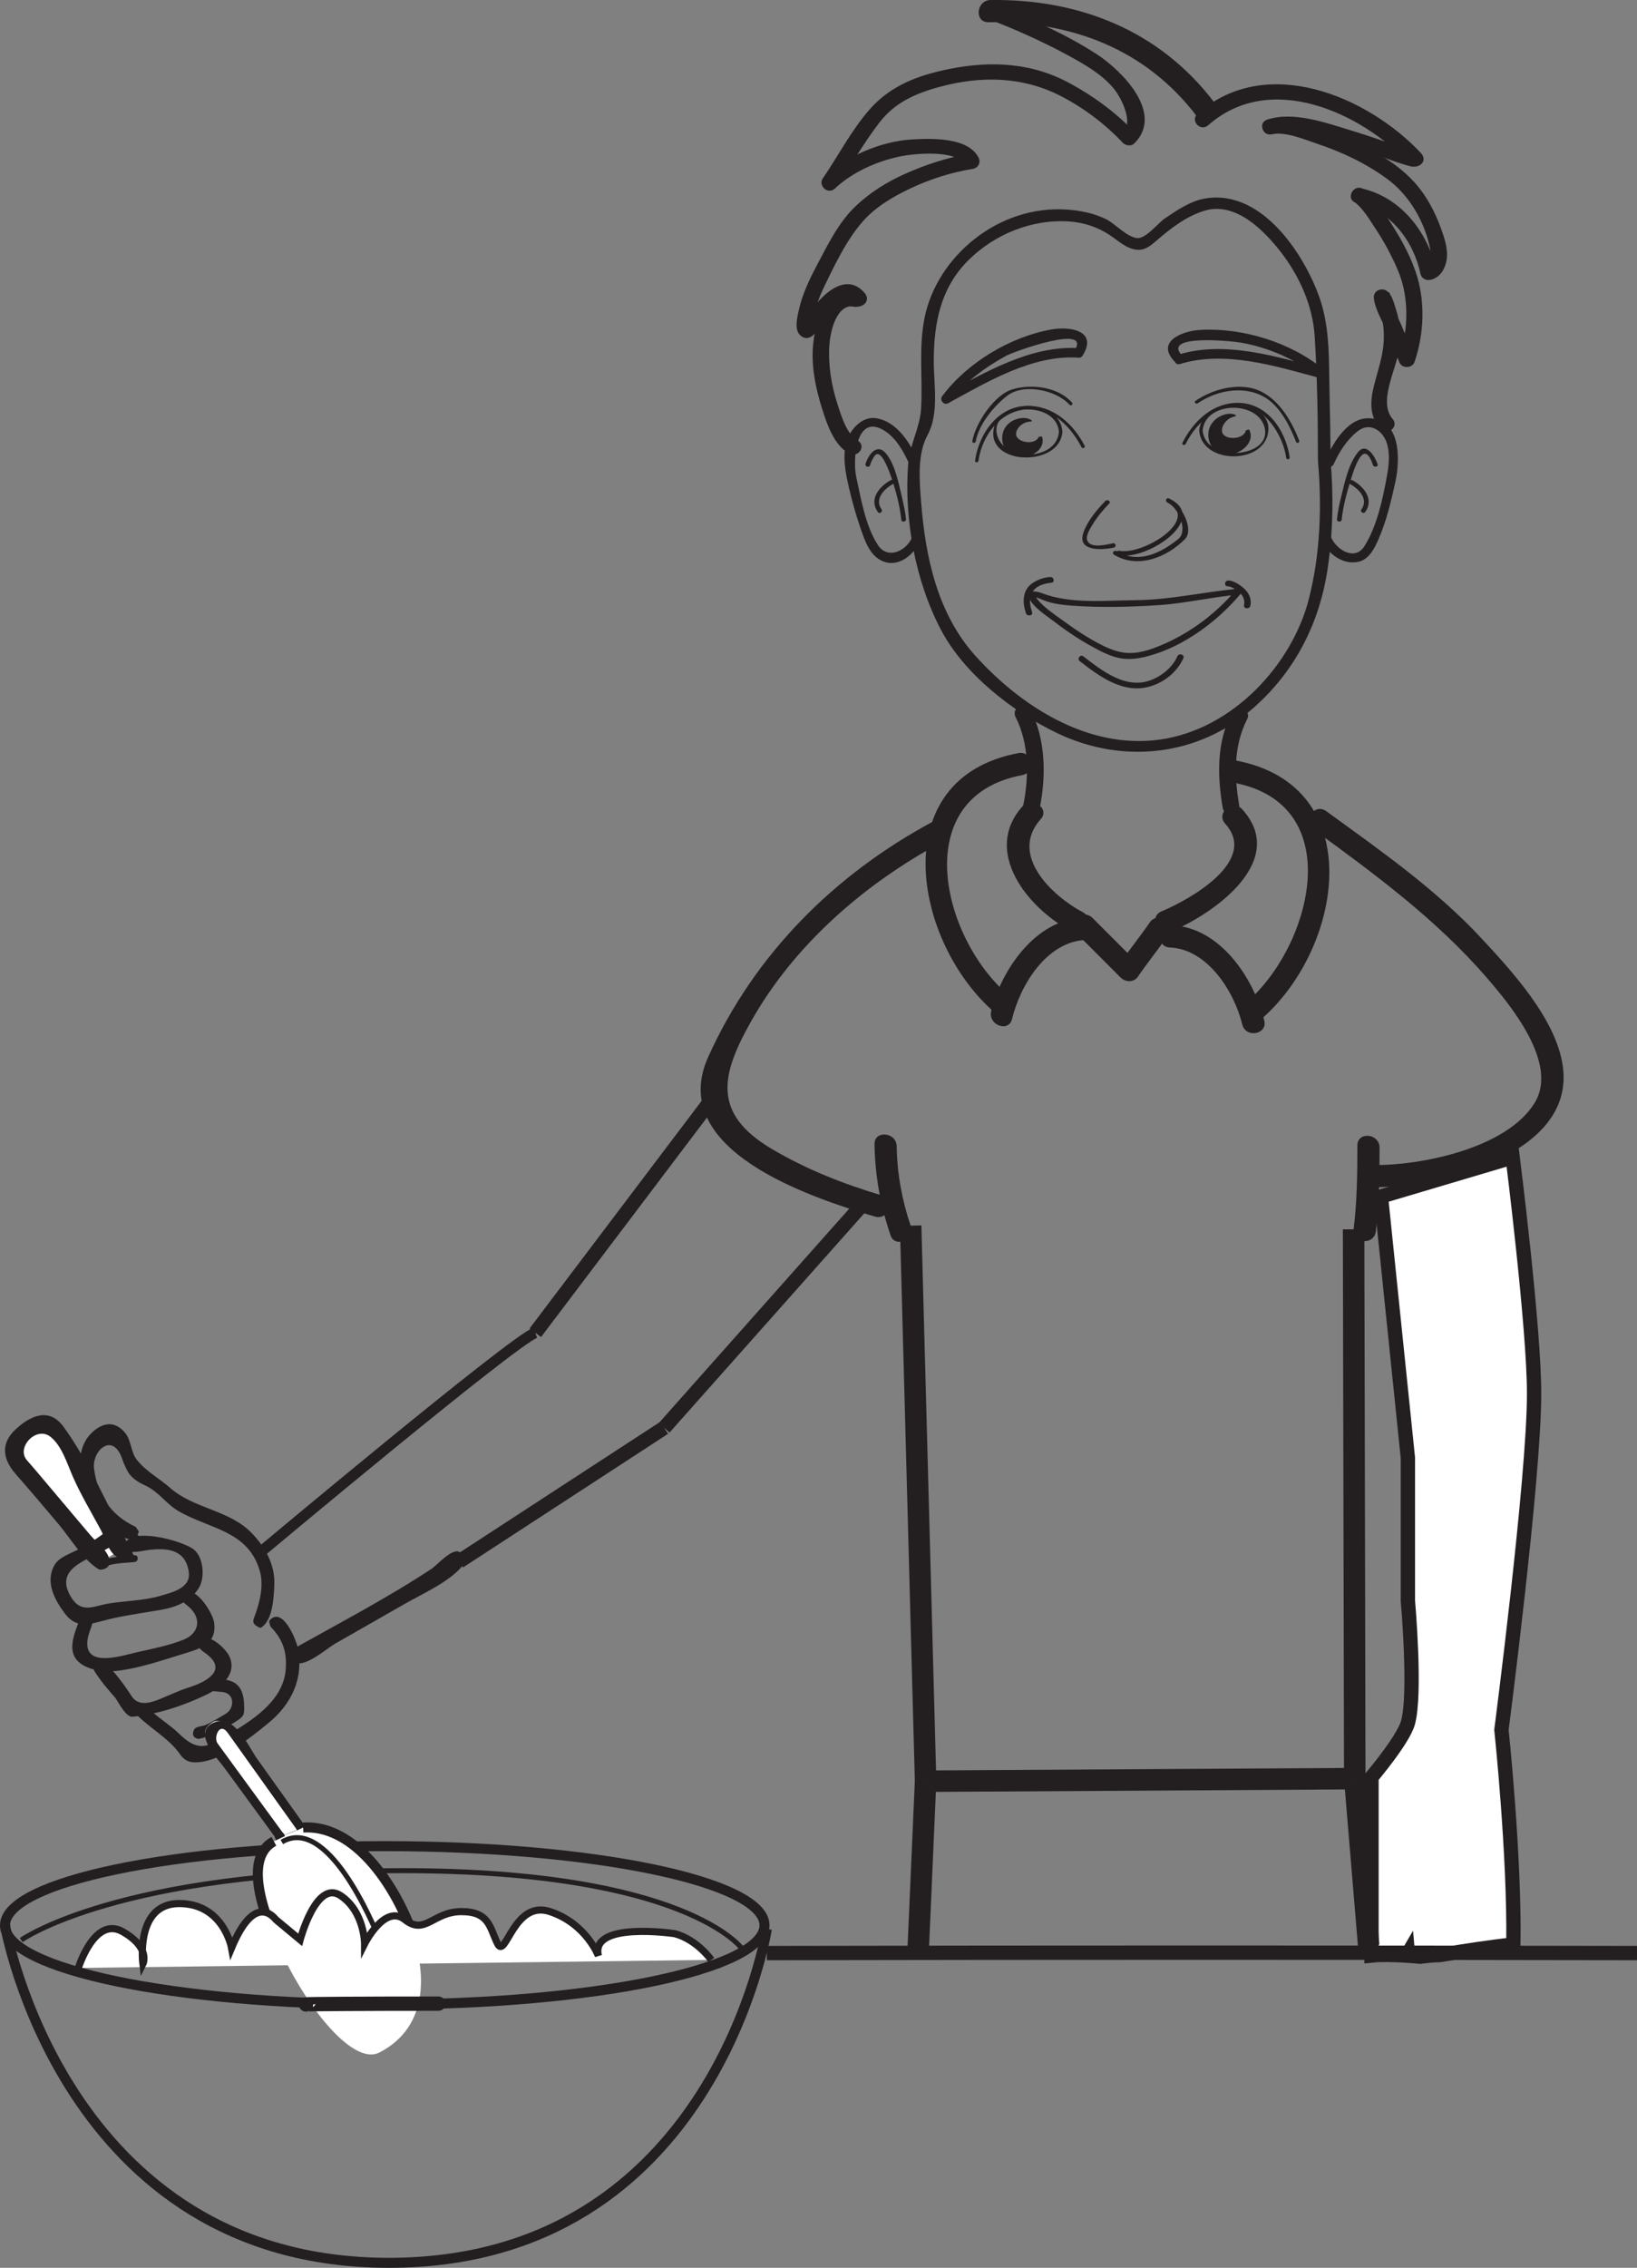 <?xml version="1.0" encoding="UTF-8"?>
<svg xmlns="http://www.w3.org/2000/svg" xmlns:xlink="http://www.w3.org/1999/xlink" width="228.65pt" height="316.519pt" viewBox="0 0 228.65 316.519" version="1.1">
<rect x="0" y="0" width="228.65" height="316.519" fill="#808080" stroke="none"/>
<defs>
<clipPath id="clip1">
  <path d="M 0 260 L 116 260 L 116 316.52 L 0 316.52 Z M 0 260 "/>
</clipPath>
<clipPath id="clip2">
  <path d="M 146 129 L 228.648 129 L 228.648 291 L 146 291 Z M 146 129 "/>
</clipPath>
<clipPath id="clip3">
  <path d="M 86 205 L 228.648 205 L 228.648 292 L 86 292 Z M 86 205 "/>
</clipPath>
<clipPath id="clip4">
  <path d="M 146 205 L 228.648 205 L 228.648 314 L 146 314 Z M 146 205 "/>
</clipPath>
<clipPath id="clip5">
  <path d="M 78 244 L 228.648 244 L 228.648 301 L 78 301 Z M 78 244 "/>
</clipPath>
</defs>
<g id="surface1">
<path style=" stroke:none;fill-rule:nonzero;fill:rgb(100%,100%,100%);fill-opacity:1;" d="M 196.5 272.941 L 196.648 272.688 C 196.648 272.688 196.656 272.781 196.668 272.953 C 197.227 272.988 197.781 273.043 198.34 273.094 C 198.801 273.039 199.246 272.992 199.652 272.949 C 200.152 272.895 200.648 272.875 201.148 272.859 C 204.578 272.297 207.977 271.754 211.383 271.395 C 211.566 258.848 209.715 241.426 209.715 241.426 C 209.715 241.426 214.277 206.352 214.277 194.531 C 214.289 185.336 211.285 161.535 211.285 161.535 L 192.887 167 L 196.648 203.469 L 196.648 223.41 C 196.648 223.41 197.809 236.477 196.648 240.473 C 195.984 242.836 191.566 248.051 191.566 248.051 L 191.566 272.93 C 192.02 272.883 192.477 272.852 192.938 272.848 C 194.129 272.832 195.316 272.871 196.5 272.941 "/>
<path style="fill:none;stroke-width:2;stroke-linecap:butt;stroke-linejoin:miter;stroke:rgb(13.73%,12.16%,12.549%);stroke-opacity:1;stroke-miterlimit:4;" d="M 0.001 -0 L 0.149 0.254 C 0.149 0.254 0.157 0.16 0.169 -0.012 C 0.727 -0.047 1.282 -0.102 1.841 -0.153 C 2.301 -0.098 2.747 -0.051 3.153 -0.008 C 3.653 0.047 4.149 0.066 4.649 0.082 C 8.079 0.644 11.477 1.187 14.884 1.547 C 15.067 14.093 13.216 31.515 13.216 31.515 C 13.216 31.515 17.778 66.59 17.778 78.41 C 17.79 87.605 14.786 111.406 14.786 111.406 L -3.613 105.941 L 0.149 69.472 L 0.149 49.531 C 0.149 49.531 1.309 36.465 0.149 32.468 C -0.515 30.105 -4.933 24.89 -4.933 24.89 L -4.933 0.011 C -4.48 0.058 -4.023 0.09 -3.562 0.093 C -2.37 0.109 -1.183 0.07 0.001 -0 Z M 0.001 -0 " transform="matrix(1,0,0,-1,196.499,272.941)"/>
<path style="fill:none;stroke-width:1.4;stroke-linecap:butt;stroke-linejoin:miter;stroke:rgb(13.73%,12.16%,12.549%);stroke-opacity:1;stroke-miterlimit:4;" d="M 0.001 0.001 C 0.001 -6.101 -23.749 -11.042 -53.042 -11.042 C -82.335 -11.042 -106.081 -6.101 -106.081 0.001 C -106.081 6.102 -82.335 11.051 -53.042 11.051 C -23.749 11.051 0.001 6.102 0.001 0.001 Z M 0.001 0.001 " transform="matrix(1,0,0,-1,106.781,268.716)"/>
<g clip-path="url(#clip1)" clip-rule="nonzero">
<path style="fill:none;stroke-width:1.4;stroke-linecap:butt;stroke-linejoin:miter;stroke:rgb(13.73%,12.16%,12.549%);stroke-opacity:1;stroke-miterlimit:4;" d="M 0.002 -0 C 0.002 -0 -7.319 -46.594 -52.787 -46.594 C -98.248 -46.594 -106.408 0.511 -106.408 0.511 " transform="matrix(1,0,0,-1,107.108,269.226)"/>
</g>
<path style="fill:none;stroke-width:0.7;stroke-linecap:butt;stroke-linejoin:miter;stroke:rgb(13.73%,12.16%,12.549%);stroke-opacity:1;stroke-miterlimit:4;" d="M -0.001 -0.001 C -0.001 -0.001 -7.771 10.854 -47.411 10.854 C -87.048 10.854 -100.646 1.167 -100.646 1.167 " transform="matrix(1,0,0,-1,103.611,271.94)"/>
<path style=" stroke:none;fill-rule:nonzero;fill:rgb(13.73%,12.16%,12.549%);fill-opacity:1;" d="M 18.598 213.574 C 15.855 212.508 14.207 210.449 13.152 207.75 C 12.699 206.594 12.562 205.344 12.488 204.113 C 12.496 203.344 12.668 202.613 13 201.922 C 13.652 200.25 15.086 200.453 17.305 202.531 C 17.863 204.098 18.047 205.094 19.34 206.176 C 19.77 206.531 20.773 206.902 21.281 207.133 C 22.703 207.781 23.047 209.059 24.254 209.836 C 27.285 211.789 30.922 212.234 33.832 214.492 C 37.633 217.441 37.688 221.941 35.992 226.094 C 35.824 226.496 36.426 226.824 36.594 226.418 C 38.379 222.043 38.316 217.797 34.777 214.402 C 33.352 213.035 31.504 212.121 29.695 211.391 C 27.641 210.559 25.598 210.203 23.934 208.582 C 22.332 207.027 18.961 205.316 18.25 203.328 C 17.816 202.105 17.148 199.07 15.184 199.289 C 13.547 199.469 12.738 200.762 12.152 202.199 C 10.312 206.727 14.145 212.57 18.273 214.176 C 18.68 214.336 19.008 213.73 18.598 213.574 "/>
<path style=" stroke:none;fill-rule:nonzero;fill:rgb(13.73%,12.16%,12.549%);fill-opacity:1;" d="M 18.711 213.367 C 16.023 212.324 14.41 210.328 13.375 207.684 C 12.93 206.547 12.797 205.312 12.719 204.102 C 12.73 203.379 12.895 202.688 13.207 202.031 C 13.793 200.48 15.082 200.668 17.078 202.598 C 17.648 204.195 17.855 205.238 19.18 206.348 C 19.688 206.766 20.578 207.066 21.168 207.34 C 22.559 207.973 22.953 209.277 24.145 210.043 C 27.156 211.984 30.781 212.422 33.668 214.66 C 37.379 217.539 37.445 221.914 35.785 225.98 C 35.508 226.66 36.516 227.215 36.797 226.523 C 38.625 222.051 38.559 217.699 34.938 214.23 C 33.5 212.852 31.633 211.922 29.809 211.184 C 27.773 210.359 25.738 210.016 24.094 208.414 C 22.539 206.898 19.164 205.188 18.477 203.258 C 17.996 201.918 17.277 198.82 15.176 199.055 C 13.453 199.246 12.566 200.566 11.945 202.094 C 10.059 206.734 13.906 212.73 18.164 214.383 C 18.844 214.645 19.402 213.637 18.711 213.367 "/>
<path style=" stroke:none;fill-rule:nonzero;fill:rgb(13.73%,12.16%,12.549%);fill-opacity:1;" d="M 18.871 213.062 C 15.5 211.5 13.605 208.637 13.137 205 C 12.809 202.469 15.746 199.805 17.059 203.594 C 17.312 204.32 17.41 204.504 17.738 205.188 C 18.262 206.258 19.309 206.883 20.34 207.355 C 22.129 208.172 23.207 209.891 24.902 210.887 C 29.184 213.395 34.566 213.57 36.254 219.141 C 36.93 221.363 36.234 223.82 35.449 225.902 C 35.184 226.617 35.723 226.891 36.188 227.145 C 36.289 227.199 36.434 227.203 36.527 227.133 C 38.109 226.023 38.23 223.031 38.316 221.254 C 38.457 218.43 37.062 215.949 35.172 213.98 C 32.051 210.73 27.07 210.586 23.75 207.652 C 22.199 206.285 20.395 205.379 19.09 203.715 C 18.254 202.648 18.348 201.008 17.445 199.941 C 15.918 198.145 14.121 198.586 12.605 200.184 C 10.984 201.895 10.953 204.676 11.375 206.812 C 11.738 208.605 17.402 217.52 19.328 213.973 C 19.383 213.871 19.387 213.727 19.316 213.629 C 19.215 213.48 19.109 213.336 19 213.188 C 18.746 212.832 18.16 213.188 18.418 213.543 C 18.949 214.285 15.328 212.188 15.816 212.566 C 14.766 211.75 13.961 210.645 13.25 209.539 C 12.395 208.211 11.977 206.691 11.812 205.141 C 11.758 204.379 11.832 203.637 12.027 202.91 C 12.531 200.277 14.402 199.934 17.652 201.895 C 18.996 205.164 21.711 207.582 24.785 209.418 C 26.996 210.742 29.512 211.355 31.828 212.48 C 35.375 214.207 37.516 217.379 37.633 221.273 C 37.668 222.43 37.379 223.562 37.09 224.668 C 36.344 225.465 36.219 225.344 36.723 224.301 C 36.879 223.723 36.996 223.133 37.074 222.539 C 37.371 220.75 37.035 219 36.332 217.355 C 34.637 213.406 29.715 212.281 26.176 210.75 C 23.949 209.785 22.848 207.684 20.664 206.754 C 18.004 205.617 18.461 202.996 16.43 201.574 C 13.891 199.801 12.73 201.211 12.387 204.027 C 11.891 208.113 15.102 212.07 18.547 213.668 C 18.945 213.852 19.273 213.25 18.871 213.062 "/>
<path style=" stroke:none;fill-rule:nonzero;fill:rgb(13.73%,12.16%,12.549%);fill-opacity:1;" d="M 11.805 225.809 C 11.438 227.016 9.875 230.41 11.266 231.348 C 14.484 233.512 15.805 232.715 19.387 231.82 C 21.375 231.328 23.371 230.902 25.328 230.301 C 26.133 230.059 28.691 229.332 29.113 228.543 C 30.289 226.359 27.953 223.914 26.508 222.711 C 26.168 222.43 25.695 222.926 26.035 223.211 C 26.82 223.863 27.465 224.457 28.066 225.309 C 29.859 227.879 27.016 228.988 25.133 229.645 C 22.879 230.434 20.48 230.844 18.168 231.422 C 17.281 231.641 15.793 232.398 14.898 232.309 C 13.957 232.211 12.848 231.453 12.031 231.004 C 10.82 230.34 12.125 227.098 12.473 225.961 C 12.602 225.539 11.934 225.391 11.805 225.809 "/>
<path style=" stroke:none;fill-rule:nonzero;fill:rgb(13.73%,12.16%,12.549%);fill-opacity:1;" d="M 11.578 225.758 C 11.156 227.125 9.59 230.5 11.16 231.555 C 14.414 233.738 15.832 232.949 19.453 232.043 C 21.441 231.551 23.434 231.129 25.398 230.527 C 26.297 230.25 28.844 229.539 29.32 228.656 C 30.551 226.367 28.203 223.816 26.668 222.543 C 26.098 222.07 25.301 222.902 25.871 223.379 C 26.641 224.016 27.281 224.598 27.867 225.43 C 29.559 227.855 26.816 228.809 25.066 229.422 C 22.812 230.211 20.414 230.621 18.102 231.195 C 17.266 231.406 15.793 232.164 14.949 232.078 C 14.027 231.984 12.945 231.238 12.141 230.797 C 11.129 230.242 12.395 227.012 12.703 226.016 C 12.918 225.305 11.793 225.051 11.578 225.758 "/>
<path style=" stroke:none;fill-rule:nonzero;fill:rgb(13.73%,12.16%,12.549%);fill-opacity:1;" d="M 11.242 225.684 C 10.703 227.297 9.469 229.684 10.484 231.352 C 11.445 232.926 14.125 233.387 15.793 233.25 C 19.168 232.98 22.848 231.656 26.066 230.684 C 28.344 229.992 30.246 229.23 29.922 226.555 C 29.766 225.258 28.059 222.605 26.742 222.207 C 26.215 222.047 24.957 222.297 25.383 223.16 C 25.711 223.828 25.605 223.602 26.363 224.258 C 28.211 225.855 27.844 227.984 25.582 228.875 C 23.52 229.688 21.316 230.105 19.164 230.594 C 17.129 231.051 11.469 232.988 12.262 228.648 C 12.473 227.488 13.195 226.539 12.883 225.375 C 12.852 225.262 12.746 225.168 12.629 225.141 C 11.836 224.961 11.93 224.961 11.328 225.523 C 11.004 225.824 11.504 226.297 11.824 225.996 C 12.23 225.617 11.617 228.387 11.594 228.496 C 11.406 229.207 11.391 229.855 11.535 230.57 C 11.707 231.438 14.148 232.504 14.965 232.422 C 17.562 232.168 20.316 231.055 22.871 230.434 C 24.297 230.086 27.352 229.496 28.273 228.055 C 29.145 226.691 28.5 225.684 27.555 224.492 C 26.07 222.629 27.418 223.617 28.328 224.766 C 30.824 227.926 27.574 229.508 25.297 230.199 C 22.109 231.164 18.496 232.348 15.156 232.613 C 12.934 232.793 10.559 231.215 10.957 228.852 C 11.129 227.82 11.578 226.824 11.91 225.836 C 12.051 225.418 11.383 225.266 11.242 225.684 "/>
<path style=" stroke:none;fill-rule:nonzero;fill:rgb(13.73%,12.16%,12.549%);fill-opacity:1;" d="M 13.668 232.91 C 14.891 235.121 16.957 236.652 18.18 238.863 C 18.238 238.969 18.367 239.035 18.484 239.027 C 22.531 238.766 27.41 237.035 30.73 234.77 C 31.605 234.168 31.68 232.906 31.566 231.945 C 31.316 229.832 30.094 230.305 28.699 229.227 C 28.355 228.957 27.875 229.453 28.227 229.723 C 29.398 230.629 30.73 230.711 30.938 232.449 C 31.211 234.828 27.781 235.512 26.215 236.125 C 23.938 237.016 21.793 237.953 19.34 238.281 C 18.02 238.465 14.703 233.371 14.254 232.555 C 14.039 232.164 13.453 232.527 13.668 232.91 "/>
<path style=" stroke:none;fill-rule:nonzero;fill:rgb(13.73%,12.16%,12.549%);fill-opacity:1;" d="M 13.469 233.031 C 14.688 235.242 16.758 236.777 17.977 238.984 C 18.074 239.16 18.293 239.27 18.492 239.262 C 20.801 239.109 22.895 238.457 25.035 237.598 C 26.852 236.863 28.742 236.406 30.34 235.316 C 31.535 234.5 31.848 233.648 31.836 232.176 C 31.82 229.871 30.23 230.113 28.859 229.059 C 28.277 228.609 27.473 229.441 28.062 229.891 C 29.426 230.945 31 231.02 30.586 233.281 C 30.266 235.031 26.699 235.676 25.43 236.191 C 24.344 236.637 19.344 239.07 18.574 237.676 C 17.496 235.723 15.543 234.406 14.453 232.43 C 14.094 231.777 13.109 232.383 13.469 233.031 "/>
<path style=" stroke:none;fill-rule:nonzero;fill:rgb(13.73%,12.16%,12.549%);fill-opacity:1;" d="M 13.176 233.211 C 14.023 234.582 15.043 235.746 16.102 236.961 C 16.387 237.293 17.531 239.695 18.504 239.602 C 22.012 239.27 25.672 238.055 28.836 236.52 C 30.715 235.613 33.164 233.758 32.066 231.234 C 31.609 230.18 29.527 228.238 28.309 228.605 C 26.898 229.027 27.754 230.094 28.492 230.594 C 32.332 233.191 28.301 234.918 26.328 235.531 C 25.266 235.859 24.27 236.332 23.242 236.754 C 21.762 237.363 19.527 238.531 18.355 236.695 C 17.477 235.316 15.875 233.09 14.688 232.184 C 13.863 231.551 13.012 231.961 13.125 233.043 C 13.172 233.48 13.855 233.461 13.809 233.02 C 13.789 232.828 15.766 234.742 15.957 234.957 C 16.867 235.988 17.633 237.148 18.543 238.156 C 19.102 238.77 20.457 238.359 21.105 238.211 C 22.641 237.863 24.09 237.133 25.531 236.52 C 26.965 235.91 29.246 235.746 30.297 234.441 C 30.871 233.734 31.379 232.52 30.797 231.625 C 30.406 231.02 30.008 230.707 29.395 230.324 C 28.656 230.113 28.621 229.922 29.293 229.742 C 30.41 230.461 31.258 230.164 31.496 232.188 C 31.926 235.902 24.891 237.387 22.191 238.238 C 20.02 238.922 18.684 239.027 17.168 237.188 C 15.992 235.762 14.734 234.43 13.762 232.855 C 13.527 232.477 12.945 232.836 13.176 233.211 "/>
<path style=" stroke:none;fill-rule:nonzero;fill:rgb(13.73%,12.16%,12.549%);fill-opacity:1;" d="M 27.73 242.219 C 29.832 241.883 31.668 240.422 33.488 239.406 C 33.594 239.344 33.656 239.219 33.652 239.098 C 33.613 237.969 33.711 236.438 32.895 235.531 C 32.223 234.793 30.551 234.961 29.684 234.828 C 29.246 234.762 29.09 235.43 29.527 235.496 C 30.242 235.605 30.957 235.652 31.672 235.746 C 32.625 235.875 32.766 236.602 32.867 237.457 C 32.918 237.844 33.152 238.809 32.711 239.055 C 32.078 239.41 31.453 239.789 30.824 240.16 C 29.852 240.73 28.836 241.352 27.707 241.535 C 27.273 241.602 27.293 242.289 27.73 242.219 "/>
<path style=" stroke:none;fill-rule:nonzero;fill:rgb(13.73%,12.16%,12.549%);fill-opacity:1;" d="M 27.734 242.348 C 29.863 242.008 31.715 240.547 33.555 239.516 C 33.703 239.434 33.785 239.258 33.781 239.094 C 33.742 237.918 33.828 236.375 32.984 235.438 C 32.285 234.668 30.625 234.844 29.711 234.703 C 29.113 234.609 28.895 235.531 29.5 235.625 C 30.211 235.73 30.93 235.781 31.645 235.875 C 32.535 235.996 32.641 236.664 32.742 237.461 C 32.781 237.789 33.012 238.734 32.645 238.941 C 32.008 239.297 31.387 239.676 30.758 240.047 C 29.805 240.609 28.809 241.227 27.699 241.406 C 27.109 241.5 27.129 242.445 27.734 242.348 "/>
<path style=" stroke:none;fill-rule:nonzero;fill:rgb(13.73%,12.16%,12.549%);fill-opacity:1;" d="M 27.832 242.68 C 29.68 242.301 31.223 241.328 32.812 240.352 C 34.199 239.496 34.16 239.312 34.078 237.656 C 34.016 236.434 33.629 235.25 32.469 234.715 C 31.789 234.402 29.879 234.059 29.219 234.461 C 28.84 234.695 28.559 235.516 29.07 235.785 C 29.668 236.098 30.371 236.074 31.031 236.145 C 32.871 236.34 32.754 238.473 31.52 239.199 C 30.582 239.746 29.672 240.328 28.676 240.77 C 28.293 240.938 27.352 240.941 27.117 241.387 C 26.797 241.996 26.945 242.555 27.656 242.684 C 28.09 242.762 28.246 242.094 27.809 242.012 C 27.836 242.02 29.23 241.266 29.387 241.199 C 29.754 241.035 30.105 240.824 30.457 240.625 C 31.25 240.172 32.488 239.703 33.047 238.977 C 33.629 238.223 32.973 236.301 32.328 235.762 C 31.816 235.336 30.73 235.43 30.113 235.359 C 29.195 235.262 30.992 235.137 30.52 235.109 C 31.805 235.188 32.855 235.414 33.27 236.797 C 33.824 238.645 32.984 239.438 31.52 240.34 C 30.297 241.094 29.051 241.73 27.633 242.02 C 27.203 242.109 27.402 242.766 27.832 242.68 "/>
<path style=" stroke:none;fill-rule:nonzero;fill:rgb(13.73%,12.16%,12.549%);fill-opacity:1;" d="M 19.469 238.879 C 21.039 240.613 22.801 241.789 24.605 243.234 C 25.266 243.762 25.715 245.16 26.676 245.379 C 28.598 245.82 31.914 243.527 33.434 242.645 C 36.531 240.84 39.621 238.32 40.93 234.883 C 42 232.078 40.934 228.152 38.746 226.215 C 38.418 225.926 37.941 226.418 38.273 226.711 C 41.402 229.48 41.066 234.32 38.707 237.414 C 36.949 239.719 34.348 241.375 31.844 242.758 C 30.648 243.418 27.676 245.34 26.367 244.305 C 25.66 243.75 25.32 242.867 24.539 242.312 C 22.855 241.113 21.336 239.922 19.941 238.383 C 19.645 238.055 19.176 238.555 19.469 238.879 "/>
<path style=" stroke:none;fill-rule:nonzero;fill:rgb(13.73%,12.16%,12.549%);fill-opacity:1;" d="M 19.305 239.051 C 20.879 240.785 22.641 241.961 24.441 243.402 C 25.168 243.98 25.582 245.371 26.621 245.605 C 28.629 246.066 31.965 243.766 33.555 242.84 C 36.688 241.02 39.809 238.461 41.133 234.996 C 42.242 232.09 41.172 228.051 38.91 226.047 C 38.355 225.555 37.559 226.387 38.113 226.883 C 41.133 229.555 40.828 234.254 38.539 237.254 C 36.789 239.543 34.207 241.188 31.723 242.559 C 30.652 243.152 27.695 245.055 26.527 244.137 C 25.809 243.57 25.449 242.672 24.652 242.105 C 22.988 240.918 21.484 239.738 20.102 238.215 C 19.602 237.66 18.809 238.5 19.305 239.051 "/>
<path style=" stroke:none;fill-rule:nonzero;fill:rgb(13.73%,12.16%,12.549%);fill-opacity:1;" d="M 19.07 239.301 C 20.945 241.23 23.586 242.609 25.121 244.809 C 25.883 245.906 26.715 246.074 27.973 245.926 C 31.234 245.547 35.004 242.508 37.441 240.527 C 40.719 237.867 42.441 234.242 41.617 230.086 C 41.359 228.793 39.488 224.227 37.703 226.102 C 37.617 226.191 37.586 226.32 37.621 226.438 C 37.656 226.555 37.719 226.973 37.875 227.129 C 39.574 228.859 40.125 230.785 39.891 233.172 C 39.496 237.176 35.734 239.766 32.609 241.66 C 31.676 242.227 30.703 242.754 29.734 243.266 C 27.746 244.324 26.324 243.234 24.891 241.859 C 23.758 240.773 22.348 239.922 21.184 238.844 C 20.145 237.879 20.66 238.012 19.645 237.73 C 19.527 237.695 19.398 237.742 19.316 237.828 C 18.754 238.418 18.805 238.344 18.977 239.148 C 19.07 239.582 19.727 239.383 19.633 238.949 C 20.445 239.082 21.098 239.484 21.582 240.148 C 22.18 240.668 22.797 241.168 23.438 241.641 C 24.359 242.352 25.305 243.984 26.367 244.441 C 27.914 245.102 29.418 244.211 30.801 243.477 C 34.984 241.246 40.695 237.844 40.652 232.367 C 40.637 230.59 40.293 228.617 38.988 227.285 C 39.984 227.5 40.539 228.18 40.664 229.32 C 41.297 230.801 41.305 232.457 41.066 234.016 C 40.703 236.434 38.66 238.492 36.949 240.055 C 34.711 242.094 31.449 243.988 28.605 245.059 C 26.332 245.91 21.148 240.453 19.543 238.801 C 19.234 238.484 18.762 238.984 19.07 239.301 "/>
<path style=" stroke:none;fill-rule:nonzero;fill:rgb(100%,100%,100%);fill-opacity:1;" d="M 16.945 216.305 L 7.684 199.133 C 7.684 199.133 5.504 198.328 4.309 199.188 C 2.93 200.176 1.332 202.707 1.504 202.953 L 14.129 217.91 "/>
<path style=" stroke:none;fill-rule:nonzero;fill:rgb(13.73%,12.16%,12.549%);fill-opacity:1;" d="M 17.23 216.117 L 10.863 204.309 C 9.859 202.445 7.691 195.871 4.117 198.902 C 3.539 199.391 0.43 202.203 1.242 203.168 C 2.414 204.555 3.582 205.945 4.758 207.336 C 7.785 210.926 10.812 214.512 13.84 218.102 C 14.125 218.438 14.699 218.055 14.414 217.723 C 12.238 215.141 10.059 212.562 7.879 209.98 C 6.426 208.262 4.977 206.535 3.52 204.812 C 1.832 202.812 1.469 202.934 3.379 200.551 C 7.43 195.484 10.285 204.676 11.547 207.012 C 13.25 210.176 14.957 213.336 16.66 216.496 C 16.871 216.887 17.438 216.5 17.23 216.117 "/>
<path style=" stroke:none;fill-rule:nonzero;fill:rgb(13.73%,12.16%,12.549%);fill-opacity:1;" d="M 17.23 216.117 L 10.863 204.309 C 9.859 202.445 7.691 195.871 4.117 198.902 C 3.539 199.391 0.43 202.203 1.242 203.168 C 2.414 204.555 3.582 205.945 4.758 207.336 C 7.785 210.926 10.812 214.512 13.84 218.102 C 14.125 218.438 14.699 218.055 14.414 217.723 C 12.238 215.141 10.059 212.562 7.879 209.98 C 6.426 208.262 4.977 206.535 3.52 204.812 C 1.832 202.812 1.469 202.934 3.379 200.551 C 7.43 195.484 10.285 204.676 11.547 207.012 C 13.25 210.176 14.957 213.336 16.66 216.496 C 16.871 216.887 17.438 216.5 17.23 216.117 "/>
<path style=" stroke:none;fill-rule:nonzero;fill:rgb(13.73%,12.16%,12.549%);fill-opacity:1;" d="M 17.668 215.828 C 15.379 211.586 13.094 207.348 10.809 203.105 C 9.184 200.09 7.297 195.453 3.129 199.074 C -1.086 202.734 1.59 204.391 4.367 207.68 C 7.379 211.25 10.395 214.82 13.41 218.395 C 14.121 219.238 15.566 218.281 14.848 217.43 C 12.66 214.836 10.469 212.242 8.277 209.645 C 6.887 207.996 5.496 206.348 4.102 204.695 C 2.414 202.699 2.039 203.16 3.582 201.117 C 7.285 196.219 9.656 204.605 11.211 207.484 C 12.883 210.586 14.555 213.688 16.227 216.789 C 16.754 217.773 18.188 216.797 17.668 215.828 "/>
<path style=" stroke:none;fill-rule:nonzero;fill:rgb(13.73%,12.16%,12.549%);fill-opacity:1;" d="M 17.949 215.637 C 15.031 210.219 12.512 204.137 8.887 199.152 C 6.875 196.379 4.262 197.551 2.164 199.512 C 0.027 201.496 0.402 203.68 2.18 205.719 C 4.211 208.035 6.203 210.383 8.191 212.742 C 9.863 214.719 11.539 217.633 13.75 219.004 C 14.109 219.23 15.004 218.906 15.164 218.531 C 15.84 216.922 13.59 215.41 12.672 214.32 C 10.465 211.707 8.262 209.094 6.059 206.488 C 5.297 205.586 4.539 204.68 3.758 203.797 C 2.215 202.055 5.055 198.98 7.035 200.523 C 8.633 201.766 9.391 204.309 10.168 206.082 C 11.289 208.633 12.742 211.043 14.059 213.492 C 14.754 214.777 15.355 217.516 17.137 217.496 C 18.023 217.488 18.113 216.379 18.008 215.801 C 17.93 215.371 17.246 215.418 17.324 215.852 C 16.844 215.715 16.363 215.574 15.887 215.438 L 14.633 213.113 C 14.004 211.949 13.375 210.785 12.75 209.621 C 11.867 207.98 11.031 206.34 10.281 204.633 C 9.441 202.734 8.531 200.43 6.594 199.426 C 5.027 198.613 3.48 200.566 2.781 201.629 C 1.426 203.688 4.223 205.367 5.488 206.867 C 7.145 208.832 8.801 210.793 10.457 212.758 C 11.281 213.727 12.102 214.703 12.922 215.676 C 14.227 217.223 13.137 217.543 12.051 216.254 C 9.078 212.734 6.168 209.148 3.086 205.719 C 1.336 203.77 0.707 202.156 2.676 199.961 C 5.812 196.477 8.289 199.129 9.852 202.027 C 12.367 206.688 14.867 211.355 17.379 216.016 C 17.59 216.406 18.16 216.02 17.949 215.637 "/>
<path style=" stroke:none;fill-rule:nonzero;fill:rgb(13.73%,12.16%,12.549%);fill-opacity:1;" d="M 16.238 213.297 C 14.293 215.152 12.625 216.082 10.195 217.262 C 8.43 218.121 7.277 218.984 7.641 221.039 C 7.934 222.672 9.297 225.062 10.703 225.941 C 12.137 226.832 15.496 224.984 17.023 224.777 C 19.809 224.406 26.641 224.422 27.488 220.719 C 28.867 214.699 22.023 214.809 18.164 215.375 C 17.73 215.441 17.75 216.125 18.188 216.059 C 20.145 215.773 22.039 215.492 24.012 215.832 C 26.371 216.238 27.523 218.938 26.648 220.949 C 26.16 222.078 24.676 222.594 23.621 222.961 C 20.961 223.887 18.035 223.859 15.281 224.363 C 13.492 224.691 11.117 226.305 9.848 223.961 C 9.5 223.316 9.121 222.691 8.777 222.047 C 7.449 219.555 9.191 218.434 11.246 217.551 C 13.555 216.562 14.922 215.492 16.734 213.77 C 17.055 213.465 16.559 212.992 16.238 213.297 "/>
<path style=" stroke:none;fill-rule:nonzero;fill:rgb(13.73%,12.16%,12.549%);fill-opacity:1;" d="M 16.07 213.133 C 14.133 214.973 12.484 215.891 10.078 217.062 C 8.207 217.977 7.031 218.941 7.418 221.109 C 7.719 222.801 9.137 225.238 10.594 226.145 C 12.113 227.09 15.422 225.23 17.027 225.012 C 19.941 224.621 26.836 224.621 27.719 220.77 C 29.133 214.578 22.191 214.551 18.152 215.145 C 17.426 215.25 17.457 216.406 18.191 216.297 C 20.129 216.012 22.008 215.727 23.961 216.059 C 26.145 216.438 27.262 218.949 26.441 220.84 C 25.98 221.91 24.551 222.391 23.559 222.738 C 20.895 223.66 17.969 223.633 15.215 224.137 C 13.516 224.449 11.234 226.027 10.051 223.836 C 9.703 223.191 9.32 222.57 8.977 221.926 C 7.73 219.586 9.387 218.602 11.312 217.777 C 13.656 216.77 15.059 215.684 16.902 213.934 C 17.445 213.418 16.609 212.625 16.07 213.133 "/>
<path style=" stroke:none;fill-rule:nonzero;fill:rgb(13.73%,12.16%,12.549%);fill-opacity:1;" d="M 15.824 212.898 C 14.285 214.289 12.711 215.324 10.887 216.281 C 9.863 216.82 8.215 217.344 7.598 218.453 C 6.289 220.809 7.605 223.266 9.086 225.227 C 10.422 226.992 11.941 226.883 13.875 226.344 C 16.738 225.543 19.473 225.203 22.402 224.699 C 24.555 224.328 26.621 223.535 27.785 221.609 C 28.641 220.199 28.441 217.461 27.148 216.324 C 25.652 215.008 17.25 212.742 17.352 216.082 C 17.355 216.195 17.426 216.32 17.531 216.367 C 18.652 216.879 19.883 216.398 21.082 216.285 C 23.273 216.09 25.883 216.184 26.363 219.359 C 26.723 221.703 23.902 222.273 22.449 222.715 C 20.137 223.41 17.582 223.414 15.203 223.797 C 13.047 224.141 11.301 225.359 9.805 222.703 C 6.934 217.598 15.828 217.375 17.207 214.094 C 17.609 213.133 16.984 212.426 15.973 212.809 C 15.562 212.961 15.754 213.621 16.168 213.465 C 16.074 213.777 15.984 214.094 15.887 214.406 C 15.215 215.031 14.5 215.594 13.738 216.102 C 12.723 216.816 11.555 217.293 10.43 217.805 C 9.715 218.129 8.496 218.836 8.328 219.727 C 8 221.441 9.434 225.266 11.551 225.297 C 13.168 225.324 14.68 224.57 16.266 224.316 C 18.402 223.973 20.531 223.848 22.645 223.371 C 25.637 222.691 27.867 221.035 26.656 217.785 C 25.586 214.898 21.445 215.52 19.145 215.812 C 19.039 215.676 18.93 215.535 18.824 215.398 C 19.301 215.34 19.777 215.297 20.25 215.273 C 21.469 215.184 22.684 215.27 23.883 215.473 C 29.078 216.34 28.156 222.148 23.844 223.641 C 20.578 224.773 17.008 224.602 13.68 225.688 C 8.844 227.262 5.633 219.816 10.254 217.359 C 12.453 216.188 14.461 215.051 16.32 213.371 C 16.648 213.078 16.148 212.605 15.824 212.898 "/>
<path style=" stroke:none;fill-rule:nonzero;fill:rgb(100%,100%,100%);fill-opacity:1;" d="M 42.07 255.18 L 31.824 241.098 C 31.824 241.098 30.895 239.625 29.656 240.41 C 28.23 241.316 28.664 242.258 28.809 242.508 L 39.074 256.301 "/>
<path style=" stroke:none;fill-rule:nonzero;fill:rgb(13.73%,12.16%,12.549%);fill-opacity:1;" d="M 42.641 254.895 C 40.398 251.754 38.156 248.613 35.914 245.473 C 34.703 243.773 32.848 239.375 30.109 240.32 C 26.504 241.57 30.508 245.59 31.332 246.719 C 33.793 250.082 36.254 253.453 38.715 256.816 C 39.152 257.414 40.035 256.52 39.602 255.93 C 37.969 253.699 36.336 251.465 34.703 249.23 C 33.637 247.77 32.57 246.312 31.504 244.852 C 31.129 244.34 30.754 243.828 30.383 243.316 C 29.809 242.527 30.648 240.227 31.812 241.855 C 35.066 246.418 38.32 250.977 41.582 255.539 C 42.004 256.133 43.07 255.496 42.641 254.895 "/>
<path style=" stroke:none;fill-rule:nonzero;fill:rgb(13.73%,12.16%,12.549%);fill-opacity:1;" d="M 18.699 217.07 C 18.352 216.648 18.414 216.285 18.785 215.914 C 19.219 215.48 18.531 214.836 18.102 215.262 C 17.34 216.031 17.379 216.945 18.047 217.754 C 18.434 218.223 19.082 217.531 18.699 217.07 "/>
<path style=" stroke:none;fill-rule:nonzero;fill:rgb(13.73%,12.16%,12.549%);fill-opacity:1;" d="M 17.105 214.59 C 17.32 214.371 17.562 214.273 17.863 214.223 C 18.457 214.125 18.434 213.18 17.832 213.281 C 17.285 213.367 16.82 213.531 16.422 213.938 C 15.996 214.375 16.68 215.027 17.105 214.59 "/>
<path style=" stroke:none;fill-rule:nonzero;fill:rgb(13.73%,12.16%,12.549%);fill-opacity:1;" d="M 14.184 218.895 C 15.504 218.102 17.32 218.176 18.805 218.008 C 19.406 217.938 19.379 216.988 18.773 217.062 C 17.117 217.25 15.164 217.203 13.691 218.09 C 13.168 218.402 13.664 219.211 14.184 218.895 "/>
<path style=" stroke:none;fill-rule:nonzero;fill:rgb(100%,100%,100%);fill-opacity:1;" d="M 39.094 256.332 L 40.879 261.207 C 40.879 261.207 41.711 262.828 43.039 262.195 C 44.57 261.469 44.199 260.445 44.078 260.18 L 42.148 255.254 "/>
<path style=" stroke:none;fill-rule:nonzero;fill:rgb(13.73%,12.16%,12.549%);fill-opacity:1;" d="M 38.418 256.516 C 38.949 257.961 39.477 259.406 40.008 260.844 C 40.414 261.965 41.465 263.488 42.895 262.98 C 44.723 262.336 45.141 260.996 44.547 259.484 C 43.969 258.016 43.395 256.543 42.82 255.074 C 42.496 254.25 41.145 254.598 41.473 255.434 C 41.859 256.418 42.246 257.402 42.629 258.383 C 42.895 259.055 43.852 260.562 43.258 261.234 C 41.918 262.746 41.27 260.262 40.977 259.457 C 40.57 258.355 40.168 257.254 39.766 256.156 C 39.457 255.324 38.109 255.672 38.418 256.516 "/>
<path style=" stroke:none;fill-rule:nonzero;fill:rgb(13.73%,12.16%,12.549%);fill-opacity:1;" d="M 18.508 214.102 C 18.77 214.477 19.066 214.82 19.43 215.102 C 19.672 215.289 19.992 214.965 19.762 214.75 C 19.441 214.457 19.16 214.133 18.867 213.812 C 18.691 213.613 18.355 213.887 18.508 214.102 "/>
<path style=" stroke:none;fill-rule:nonzero;fill:rgb(100%,100%,100%);fill-opacity:1;" d="M 42.34 255.07 C 52.492 254.328 67.047 279.262 52.98 286.473 C 46.469 289.812 30.598 261.074 38.254 256.992 "/>
<path style="fill:none;stroke-width:1.4;stroke-linecap:butt;stroke-linejoin:miter;stroke:rgb(13.73%,12.16%,12.549%);stroke-opacity:1;stroke-miterlimit:4;" d="M -0 -0 C -1.582 3.355 -5.977 12.941 -1.09 15.597 " transform="matrix(1,0,0,-1,39.344,272.589)"/>
<path style="fill:none;stroke-width:1.4;stroke-linecap:butt;stroke-linejoin:miter;stroke:rgb(13.73%,12.16%,12.549%);stroke-opacity:1;stroke-miterlimit:4;" d="M 0 0.001 C 8.098 0.524 14.184 -10.277 15.895 -16.898 " transform="matrix(1,0,0,-1,42.34,255.071)"/>
<path style=" stroke:none;fill-rule:nonzero;fill:rgb(100%,100%,100%);fill-opacity:1;" d="M 39.363 257.09 C 39.363 257.09 44.488 253.301 51.652 267.723 C 58.816 282.141 52.98 286.473 52.98 286.473 "/>
<path style="fill:none;stroke-width:0.7;stroke-linecap:butt;stroke-linejoin:miter;stroke:rgb(13.73%,12.16%,12.549%);stroke-opacity:1;stroke-miterlimit:4;" d="M 0.001 0.002 C 6.282 3.732 12.536 -10.784 13.899 -14.229 " transform="matrix(1,0,0,-1,39.362,257.091)"/>
<path style=" stroke:none;fill-rule:nonzero;fill:rgb(13.73%,12.16%,12.549%);fill-opacity:1;" d="M 41.348 230.785 C 44.723 228.902 48.074 226.984 51.418 225.047 C 55.52 222.664 60.078 220.414 63.672 217.355 C 64.016 217.07 64.457 217.645 64.121 217.934 C 60.52 220.992 55.965 223.234 51.859 225.621 C 48.523 227.566 45.168 229.48 41.793 231.363 C 41.402 231.582 40.949 231.008 41.348 230.785 "/>
<path style=" stroke:none;fill-rule:nonzero;fill:rgb(13.73%,12.16%,12.549%);fill-opacity:1;" d="M 41.098 230.469 C 44.477 228.586 47.828 226.668 51.172 224.727 C 55.277 222.344 59.832 220.094 63.43 217.039 C 64.141 216.434 65.074 217.648 64.367 218.25 C 60.773 221.309 56.211 223.555 52.109 225.945 C 48.773 227.883 45.414 229.797 42.035 231.684 C 41.219 232.141 40.27 230.93 41.098 230.469 "/>
<path style=" stroke:none;fill-rule:nonzero;fill:rgb(13.73%,12.16%,12.549%);fill-opacity:1;" d="M 40.875 230.18 C 47.402 226.527 54.141 223.012 60.352 218.906 C 60.961 218.504 63.215 215.965 64.195 216.621 C 64.922 217.113 65.242 217.762 64.656 218.477 C 62.77 220.789 59.129 222.379 56.531 223.852 C 53.27 225.711 50.012 227.578 46.75 229.441 C 45.723 230.027 42.711 232.68 41.297 232.066 C 40.293 231.629 40.328 230.926 40.809 230.242 C 41.066 229.883 41.648 230.336 41.395 230.699 C 42.438 231.004 43.328 230.816 44.062 230.133 C 45.188 229.504 46.305 228.863 47.426 228.227 C 49.266 227.18 51.09 226.113 52.922 225.059 C 56.438 223.035 60 221.137 63.227 218.711 C 62.844 217.805 62.367 217.828 61.781 218.793 C 60.816 219.516 59.777 220.156 58.762 220.797 C 57.043 221.875 55.25 222.84 53.477 223.832 C 49.406 226.109 45.395 228.48 41.324 230.758 C 40.934 230.977 40.484 230.402 40.875 230.18 "/>
<path style="fill:none;stroke-width:1.5;stroke-linecap:butt;stroke-linejoin:miter;stroke:rgb(13.73%,12.16%,12.549%);stroke-opacity:1;stroke-miterlimit:4;" d="M 0.002 0.002 C 0.002 0.002 35.283 29.525 38.388 30.627 " transform="matrix(1,0,0,-1,36.381,216.638)"/>
<path style="fill-rule:nonzero;fill:rgb(100%,100%,100%);fill-opacity:1;stroke-width:1;stroke-linecap:butt;stroke-linejoin:miter;stroke:rgb(13.73%,12.16%,12.549%);stroke-opacity:1;stroke-miterlimit:10;" d="M 0.001 0.002 C 0.001 0.002 2.255 7.306 6.192 5.06 C 10.137 2.806 9.009 0.56 9.009 0.56 C 9.009 0.56 7.884 8.99 14.079 8.99 C 20.27 8.99 21.395 2.806 21.395 2.806 C 24.735 10.791 27.438 6.869 27.591 6.74 L 30.973 3.931 C 30.973 3.931 33.223 12.357 36.602 10.111 C 39.977 7.865 39.977 3.373 39.977 3.373 C 39.977 3.373 42.794 8.99 45.606 6.74 C 48.426 4.494 49.551 7.865 53.497 7.865 C 57.434 7.865 57.434 5.619 58.559 3.373 C 59.684 1.123 60.813 9.552 65.88 7.865 C 70.95 6.177 72.637 1.685 72.637 1.685 C 71.419 6.556 83.259 4.799 83.337 4.775 C 86.434 3.931 88.403 1.123 88.403 1.123 " transform="matrix(1,0,0,-1,10.948,274.666)"/>
<path style="fill:none;stroke-width:2;stroke-linecap:round;stroke-linejoin:miter;stroke:rgb(13.73%,12.16%,12.549%);stroke-opacity:1;stroke-miterlimit:4;" d="M 0 0.002 C 0 0.06 8.274 0.111 18.5 0.111 " transform="matrix(1,0,0,-1,42.734,279.759)"/>
<path style=" stroke:none;fill-rule:nonzero;fill:rgb(13.73%,12.16%,12.549%);fill-opacity:1;" d="M 184.09 64.371 C 184.652 70.723 184.406 77.43 182.805 83.641 C 180.477 92.668 172.277 101.789 162.008 103.223 C 151.844 104.645 142.457 98.406 136.277 91.574 C 130.879 85.609 129.242 77.59 128.652 70.008 C 128.426 67.133 128.098 63.383 129.559 60.715 C 131.199 57.711 130.422 53.621 130.426 50.395 C 130.43 45.223 131.324 40.211 135.277 36.305 C 138.879 32.742 144.059 30.551 149.363 30.91 C 151.391 31.051 153.34 31.707 154.988 32.797 C 156.199 33.586 157.402 34.828 158.992 34.863 C 160.078 34.895 160.926 34.117 161.652 33.484 C 163.559 31.844 165.777 30.129 168.297 29.395 C 172.629 28.121 176.594 32.227 178.82 35.078 C 181.492 38.488 183.355 42.668 183.625 46.891 C 183.992 52.633 184.082 58.402 184.082 64.148 C 184.086 65.199 185.844 65.359 185.844 64.305 C 185.836 61.172 185.785 58.047 185.707 54.918 C 185.598 50.523 185.805 45.922 184.355 41.691 C 182.344 35.828 176.434 26.414 168.406 27.688 C 166.305 28.02 164.332 29.379 162.652 30.523 C 161.797 31.109 160.086 33.258 158.934 33.23 C 157.488 33.195 155.773 31.227 154.5 30.594 C 152.809 29.766 150.926 29.379 149.027 29.25 C 139.367 28.59 130.906 35.855 129.16 44.254 C 128.285 48.453 128.891 52.734 128.66 56.965 C 128.52 59.66 127.059 62.031 126.848 64.773 C 126.27 72.352 127.809 80.992 131.398 87.848 C 134.609 93.98 141.293 99.289 147.715 102.348 C 156.895 106.719 167.316 105.484 174.848 99 C 180.941 93.754 184.332 86.867 185.445 79.336 C 186.191 74.332 186.285 69.133 185.832 64.086 C 185.738 63.039 184 63.328 184.09 64.371 "/>
<path style=" stroke:none;fill-rule:nonzero;fill:rgb(13.73%,12.16%,12.549%);fill-opacity:1;" d="M 147.914 60.246 C 147.594 64.363 140.164 64.508 139.246 60.625 C 138.254 56.383 147.562 55.699 147.914 60.301 C 147.938 60.586 148.414 60.512 148.391 60.227 C 148.02 55.465 139.113 55.484 138.742 60.246 C 138.371 65.016 148.023 65.074 148.395 60.293 C 148.418 60 147.934 59.961 147.914 60.246 "/>
<path style=" stroke:none;fill-rule:nonzero;fill:rgb(13.73%,12.16%,12.549%);fill-opacity:1;" d="M 156.273 77.477 C 160.238 78.289 169.035 72.348 163.285 69.566 L 163.059 70.141 C 164.625 70.832 165.973 74.105 164.574 75.234 C 162.164 77.176 159.008 78.758 155.98 76.926 C 155.617 76.703 155.238 77.207 155.602 77.422 C 158.938 79.441 162.977 77.789 165.484 75.273 C 166.906 73.844 164.875 70.266 163.285 69.566 C 162.887 69.395 162.684 69.961 163.059 70.141 C 167.816 72.445 159.648 77.543 156.336 76.867 C 155.914 76.777 155.863 77.395 156.273 77.477 "/>
<path style=" stroke:none;fill-rule:nonzero;fill:rgb(13.73%,12.16%,12.549%);fill-opacity:1;" d="M 151.504 62.227 C 150.094 59.473 147.516 56.883 144.074 56.668 C 139.414 56.367 136.711 60.613 136.191 64.289 C 136.145 64.574 136.625 64.617 136.664 64.332 C 137.254 60.145 140.766 55.922 145.883 57.434 C 148.203 58.117 150.062 60.457 151.062 62.422 C 151.195 62.676 151.629 62.488 151.504 62.227 "/>
<path style=" stroke:none;fill-rule:nonzero;fill:rgb(13.73%,12.16%,12.549%);fill-opacity:1;" d="M 145.531 60.914 C 146.246 62.941 143.18 64.562 141.254 63.398 C 139.633 62.676 139.285 59.547 141.812 58.555 C 142.758 58.219 143.535 58.266 144.141 58.703 L 144.039 58.844 C 142.965 58.797 141.918 59.703 141.926 60.57 C 141.887 61.773 144.621 62.211 145.094 60.961 "/>
<path style=" stroke:none;fill-rule:nonzero;fill:rgb(13.73%,12.16%,12.549%);fill-opacity:1;" d="M 167.504 60.125 C 167.875 64.895 176.781 64.867 177.156 60.105 C 177.523 55.34 167.875 55.277 167.504 60.062 C 167.48 60.352 167.961 60.391 167.984 60.105 C 168.301 55.992 175.734 55.84 176.648 59.73 C 177.645 63.973 168.34 64.652 167.977 60.051 C 167.961 59.766 167.48 59.84 167.504 60.125 "/>
<path style=" stroke:none;fill-rule:nonzero;fill:rgb(13.73%,12.16%,12.549%);fill-opacity:1;" d="M 165.605 61.969 C 166.652 59.879 168.379 57.961 170.68 57 C 175.641 54.926 179.148 60.207 179.656 63.926 C 179.703 64.207 180.176 64.129 180.141 63.844 C 179.637 60.227 177.016 55.938 172.398 56.242 C 169 56.465 166.512 59.102 165.148 61.82 C 165.023 62.078 165.477 62.23 165.605 61.969 "/>
<path style=" stroke:none;fill-rule:nonzero;fill:rgb(13.73%,12.16%,12.549%);fill-opacity:1;" d="M 174.457 59.934 C 175.547 61.855 172.699 64.078 170.516 63.254 C 168.727 62.82 167.82 59.707 170.227 58.211 C 171.133 57.699 171.941 57.609 172.645 57.938 L 172.566 58.102 C 171.449 58.258 170.543 59.375 170.699 60.25 C 170.883 61.48 173.758 61.418 174.016 60.062 "/>
<path style=" stroke:none;fill-rule:nonzero;fill:rgb(13.73%,12.16%,12.549%);fill-opacity:1;" d="M 167.289 56.289 C 170.035 54.402 174.055 53.691 176.965 55.645 C 178.949 56.996 180.211 59.586 181.039 61.688 C 181.145 61.953 181.574 61.758 181.469 61.496 C 180.469 58.949 178.883 56.07 176.246 54.695 C 173.387 53.207 169.445 54.254 166.977 55.949 C 166.73 56.121 167.047 56.461 167.289 56.289 "/>
<path style=" stroke:none;fill-rule:nonzero;fill:rgb(13.73%,12.16%,12.549%);fill-opacity:1;" d="M 149.75 56.203 C 147.836 54.039 144.191 53.523 141.441 54.328 C 138.82 55.094 136.211 59.184 135.809 61.578 C 135.762 61.867 136.238 61.898 136.289 61.621 C 136.68 59.285 138.824 56.641 140.742 55.191 C 143.055 53.465 147.59 54.461 149.383 56.492 C 149.578 56.719 149.945 56.426 149.75 56.203 "/>
<path style=" stroke:none;fill-rule:nonzero;fill:rgb(13.73%,12.16%,12.549%);fill-opacity:1;" d="M 154.391 69.922 C 153.184 71.172 151.98 72.609 151.375 74.203 C 150.336 76.918 153.633 76.824 155.562 76.43 C 155.98 76.348 155.871 75.742 155.449 75.828 C 154.582 76.004 152.484 76.555 151.922 75.562 C 151.551 74.902 152.223 73.844 152.562 73.285 C 153.207 72.207 154.043 71.188 154.934 70.277 C 155.219 69.984 154.668 69.637 154.391 69.922 "/>
<path style=" stroke:none;fill-rule:nonzero;fill:rgb(13.73%,12.16%,12.549%);fill-opacity:1;" d="M 146.672 80.531 C 145.805 80.586 144.941 80.902 144.242 81.367 C 142.754 82.348 142.797 84.133 143.297 85.586 C 143.465 86.086 144.336 85.949 144.164 85.445 C 143.707 84.125 143.621 82.633 145.062 81.832 C 145.582 81.543 146.219 81.375 146.824 81.336 C 147.387 81.305 147.23 80.504 146.672 80.531 "/>
<path style=" stroke:none;fill-rule:nonzero;fill:rgb(13.73%,12.16%,12.549%);fill-opacity:1;" d="M 172.898 82.18 C 168.125 82.605 163.5 83.719 158.676 83.762 C 154.344 83.801 149.551 84.34 145.465 82.766 C 144.914 82.547 143.34 82.219 143.684 83.301 C 144.125 84.664 146.09 85.863 147.199 86.719 C 149.25 88.309 151.477 89.754 153.84 90.93 C 156.152 92.074 157.727 92.25 160.27 91.594 C 165.371 90.27 170.125 86.66 173.336 82.82 C 173.688 82.398 172.957 81.938 172.613 82.355 C 169.68 85.852 165.594 88.836 161.145 90.461 C 158.359 91.477 156.562 91.352 154.023 90.094 C 151.996 89.094 150.109 87.816 148.309 86.5 C 147.035 85.57 145.379 84.496 144.57 83.16 C 144.574 83.164 144.16 83.234 144.711 83.375 C 145.062 83.477 145.395 83.621 145.723 83.758 C 147.004 84.281 148.41 84.43 149.793 84.535 C 153.727 84.82 157.867 84.719 161.801 84.461 C 165.582 84.211 169.281 83.32 173.047 82.984 C 173.617 82.941 173.461 82.129 172.898 82.18 "/>
<path style=" stroke:none;fill-rule:nonzero;fill:rgb(13.73%,12.16%,12.549%);fill-opacity:1;" d="M 171.5 81.836 C 171.941 81.84 172.492 82.219 172.844 82.461 C 173.547 82.953 173.934 83.656 173.766 84.473 C 173.664 84.988 174.547 85.059 174.648 84.547 C 174.855 83.535 174.387 82.609 173.559 81.953 C 173.062 81.559 172.277 81.035 171.586 81.023 C 171.016 81.008 170.93 81.828 171.5 81.836 "/>
<path style=" stroke:none;fill-rule:nonzero;fill:rgb(13.73%,12.16%,12.549%);fill-opacity:1;" d="M 164.465 91.578 C 163.793 93.07 162.438 94.246 160.855 94.883 C 157.297 96.324 153.848 93.555 151.328 91.613 C 150.891 91.273 150.387 91.941 150.82 92.281 C 153.516 94.371 156.941 96.957 160.738 95.773 C 162.77 95.148 164.465 93.699 165.293 91.859 C 165.516 91.379 164.68 91.098 164.465 91.578 "/>
<path style=" stroke:none;fill-rule:nonzero;fill:rgb(13.73%,12.16%,12.549%);fill-opacity:1;" d="M 128.227 64.301 C 127.18 61.945 125.352 58.855 122.391 58.371 C 120.715 58.102 119.344 59.406 118.656 60.637 C 117.582 62.551 117.945 65.195 118.387 67.207 C 118.953 69.824 119.707 72.469 120.648 74.992 C 121.156 76.34 121.902 77.789 123.402 78.367 C 126.223 79.461 129.07 75.996 128.883 73.676 C 128.82 72.891 127.508 73.113 127.574 73.895 C 127.762 76.129 124.27 78.641 122.598 76.039 C 120.867 73.355 120.246 69.547 119.586 66.52 C 119.109 64.305 119.469 57.371 123.707 60.223 C 125.266 61.27 126.309 63.211 127.027 64.824 C 127.348 65.559 128.551 65.031 128.227 64.301 "/>
<path style=" stroke:none;fill-rule:nonzero;fill:rgb(13.73%,12.16%,12.549%);fill-opacity:1;" d="M 121.512 64.953 C 121.656 64.492 121.867 64.051 122.148 63.648 C 123.176 62.168 124.656 67.109 124.793 67.543 C 125.301 69.168 125.715 70.863 125.895 72.555 C 125.941 72.949 126.59 72.84 126.551 72.449 C 126.434 71.375 126.195 70.309 125.949 69.258 C 125.512 67.434 125.039 64.922 123.828 63.383 C 122.531 61.719 121.312 63.43 120.891 64.742 C 120.77 65.117 121.387 65.332 121.512 64.953 "/>
<path style=" stroke:none;fill-rule:nonzero;fill:rgb(13.73%,12.16%,12.549%);fill-opacity:1;" d="M 124.406 67.02 C 122.707 67.973 121.363 69.73 122.621 71.477 C 122.859 71.801 123.359 71.402 123.129 71.078 C 122.137 69.703 123.406 68.289 124.691 67.574 C 125.051 67.375 124.77 66.816 124.406 67.02 "/>
<path style=" stroke:none;fill-rule:nonzero;fill:rgb(13.73%,12.16%,12.549%);fill-opacity:1;" d="M 186.289 64.777 C 187.043 63.086 188.117 61.379 189.633 60.188 C 191.363 58.828 193.121 60.121 193.688 61.793 C 194.191 63.316 193.98 65.031 193.699 66.562 C 193.141 69.656 192.301 73.535 190.551 76.27 C 188.98 78.707 185.547 76.004 185.727 73.844 C 185.789 73.059 184.469 72.941 184.402 73.73 C 184.203 76.219 186.965 79.043 189.777 78.398 C 191.234 78.062 191.977 76.527 192.492 75.379 C 193.637 72.816 194.332 69.871 194.918 67.16 C 195.547 64.262 195.77 58.289 191.023 58.375 C 188.051 58.434 186.016 62.172 185.051 64.352 C 184.723 65.09 185.965 65.504 186.289 64.777 "/>
<path style=" stroke:none;fill-rule:nonzero;fill:rgb(13.73%,12.16%,12.549%);fill-opacity:1;" d="M 192.418 64.793 C 192.109 63.84 190.859 61.59 189.648 63.148 C 188.332 64.828 187.859 67.211 187.359 69.203 C 187.094 70.277 186.859 71.375 186.742 72.465 C 186.699 72.867 187.359 72.922 187.402 72.531 C 187.598 70.688 188.086 68.867 188.637 67.09 C 188.832 66.453 189.949 62.445 191.031 63.508 C 191.395 63.867 191.613 64.438 191.766 64.902 C 191.891 65.277 192.547 65.172 192.418 64.793 "/>
<path style=" stroke:none;fill-rule:nonzero;fill:rgb(13.73%,12.16%,12.549%);fill-opacity:1;" d="M 188.559 67.551 C 189.879 68.285 191.168 69.691 190.152 71.102 C 189.91 71.426 190.449 71.785 190.691 71.453 C 191.922 69.75 190.598 67.973 188.938 67.043 C 188.57 66.844 188.191 67.348 188.559 67.551 "/>
<path style="fill-rule:nonzero;fill:rgb(13.73%,12.16%,12.549%);fill-opacity:1;stroke-width:0.5;stroke-linecap:butt;stroke-linejoin:miter;stroke:rgb(13.73%,12.16%,12.549%);stroke-opacity:1;stroke-miterlimit:4;" d="M 0.002 0.001 C 4.052 -1.523 8.029 -3.3 11.802 -5.347 C 14.045 -6.574 16.416 -7.945 18.041 -9.867 C 19.4 -11.484 20.935 -14.941 19.478 -16.374 L 20.728 -16.464 C 18.06 -13.628 14.724 -11.195 11.189 -9.363 C 5.752 -6.542 -0.237 -6.515 -6.17 -7.902 C -10.076 -8.808 -13.346 -10.261 -15.905 -13.136 C -18.487 -16.042 -20.33 -19.667 -22.502 -22.824 C -23.014 -23.574 -21.94 -24.609 -21.201 -23.917 C -18.74 -21.62 -15.362 -20.074 -11.979 -19.367 C -10.01 -18.952 -3.862 -18.32 -2.74 -20.644 C -2.526 -20.257 -2.307 -19.87 -2.092 -19.488 C -5.28 -19.992 -8.428 -21.05 -11.319 -22.359 C -13.729 -23.452 -15.971 -24.878 -17.858 -26.648 C -20.26 -28.898 -21.729 -31.937 -23.213 -34.738 C -24.295 -36.769 -25.326 -38.902 -25.811 -41.12 C -26.002 -41.952 -26.448 -43.706 -25.674 -44.398 C -24.596 -45.37 -23.709 -43.808 -23.264 -43.093 C -22.596 -42.027 -20.112 -37.773 -18.342 -39.964 C -18.358 -39.628 -18.373 -39.292 -18.393 -38.96 C -18.096 -38.589 -18.256 -38.66 -18.881 -38.66 C -19.518 -38.652 -20.135 -38.855 -20.658 -39.191 C -22.846 -40.605 -23.569 -43.523 -23.799 -45.831 C -24.108 -48.902 -23.42 -52.105 -22.471 -55.035 C -21.838 -56.98 -20.932 -59.679 -18.944 -60.843 C -17.979 -61.402 -16.959 -60.066 -17.928 -59.499 C -19.623 -58.507 -20.35 -55.898 -20.893 -54.249 C -21.752 -51.593 -22.213 -48.757 -22.037 -45.988 C -21.932 -44.324 -21.233 -40.613 -18.955 -40.285 C -18.713 -40.253 -17.487 -40.597 -16.94 -39.902 C -16.698 -39.589 -16.752 -39.199 -16.99 -38.902 C -19.576 -35.702 -23.076 -39.605 -24.369 -41.613 C -24.705 -42.132 -25.006 -42.675 -25.381 -43.175 C -24.401 -41.87 -24.26 -44.187 -24.291 -43.058 C -24.295 -42.738 -24.252 -42.425 -24.217 -42.109 C -23.959 -40.113 -22.979 -38.163 -22.092 -36.351 C -20.764 -33.64 -19.311 -30.788 -17.272 -28.48 C -15.506 -26.468 -13.03 -25.003 -10.557 -23.839 C -7.838 -22.55 -4.807 -21.577 -1.787 -21.101 C -1.209 -20.999 -0.908 -20.425 -1.143 -19.937 C -2.49 -17.148 -7.631 -17.335 -10.194 -17.484 C -14.565 -17.734 -19.26 -19.792 -22.35 -22.675 C -21.912 -23.035 -21.483 -23.398 -21.053 -23.765 C -19.01 -20.785 -17.209 -17.605 -14.998 -14.734 C -12.858 -11.945 -9.971 -10.605 -6.451 -9.656 C -0.561 -8.058 5.345 -8.195 10.752 -11.003 C 13.955 -12.663 16.97 -14.96 19.377 -17.523 C 19.674 -17.831 20.295 -17.952 20.627 -17.617 C 24.677 -13.624 18.896 -7.804 15.42 -5.542 C 10.908 -2.613 5.709 -0.382 0.615 1.532 " transform="matrix(1,0,0,-1,137.627,2.227)"/>
<path style="fill-rule:nonzero;fill:rgb(13.73%,12.16%,12.549%);fill-opacity:1;stroke-width:0.5;stroke-linecap:butt;stroke-linejoin:miter;stroke:rgb(13.73%,12.16%,12.549%);stroke-opacity:1;stroke-miterlimit:4;" d="M 0.001 0 C 8.813 7.777 21.653 1.836 28.423 -5.355 C 26.333 -3.133 29.782 -4.293 29.001 -4.098 C 28.755 -4.039 28.509 -3.957 28.27 -3.875 C 27.501 -3.633 26.735 -3.359 25.977 -3.094 C 23.942 -2.394 21.903 -1.699 19.833 -1.07 C 16.528 -0.066 11.942 1.567 8.473 0.352 C 7.399 -0.019 8.169 -1.5 9.231 -1.125 C 11.149 -0.453 13.747 -1.176 15.63 -1.625 C 18.309 -2.25 20.919 -3.113 23.516 -3.992 C 25.165 -4.558 26.813 -5.242 28.512 -5.668 C 29.567 -5.922 30.536 -5.109 29.692 -4.207 C 22.321 3.621 8.321 9.606 -1.148 1.246 C -1.968 0.524 -0.827 -0.73 0.001 0 " transform="matrix(1,0,0,-1,168.577,17.305)"/>
<path style="fill-rule:nonzero;fill:rgb(13.73%,12.16%,12.549%);fill-opacity:1;stroke-width:0.5;stroke-linecap:butt;stroke-linejoin:miter;stroke:rgb(13.73%,12.16%,12.549%);stroke-opacity:1;stroke-miterlimit:4;" d="M 0.002 0.001 C 1.959 0.439 4.709 -0.737 6.506 -1.343 C 10.021 -2.511 13.4 -4.128 16.334 -6.284 C 19.545 -8.647 21.646 -12.413 22.4 -16.104 C 22.572 -16.964 22.42 -18.616 21.779 -18.725 L 22.806 -19.39 C 21.763 -14.354 18.142 -9.3 12.533 -8.042 C 11.439 -7.784 10.814 -9.319 11.924 -9.565 C 16.935 -10.702 20.127 -15.163 21.064 -19.667 C 21.158 -20.104 21.611 -20.417 22.088 -20.327 C 23.385 -20.104 24.017 -18.901 24.213 -17.811 C 24.482 -16.366 23.931 -14.831 23.455 -13.472 C 22.623 -11.167 21.396 -8.839 19.674 -6.987 C 16.803 -3.866 12.529 -1.835 8.49 -0.296 C 6.119 0.607 2.357 2.2 -0.311 1.614 C -1.416 1.368 -1.108 -0.241 0.002 0.001 " transform="matrix(1,0,0,-1,177.584,18.497)"/>
<path style="fill-rule:nonzero;fill:rgb(13.73%,12.16%,12.549%);fill-opacity:1;stroke-width:0.5;stroke-linecap:butt;stroke-linejoin:miter;stroke:rgb(13.73%,12.16%,12.549%);stroke-opacity:1;stroke-miterlimit:4;" d="M -0 0.001 C 1.25 -0.925 2.156 -2.487 2.976 -3.725 C 4.246 -5.628 5.324 -7.639 6.203 -9.718 C 7.785 -13.468 7.695 -18.069 6.371 -21.901 L 8.004 -21.839 C 7.433 -20.475 6.867 -19.108 6.304 -17.745 C 5.758 -16.405 4.734 -14.772 4.578 -13.343 C 4.258 -13.663 3.937 -13.979 3.621 -14.304 C 3.051 -13.843 2.863 -13.768 3.058 -14.073 C 3.437 -14.8 3.695 -15.538 3.914 -16.315 C 4.219 -17.37 4.258 -18.464 4.222 -19.542 C 4.152 -21.358 3.609 -23.128 3.125 -24.878 C 2.461 -27.233 1.906 -29.686 3.683 -31.737 C 4.394 -32.565 5.75 -31.503 5.031 -30.682 C 2.851 -28.167 5.453 -23.593 5.875 -20.78 C 6.152 -18.948 6.023 -16.987 5.418 -15.225 C 5.203 -14.597 4.84 -12.733 3.785 -12.671 C 3.187 -12.632 2.773 -13.089 2.836 -13.624 C 2.996 -15.093 4.008 -16.729 4.562 -18.093 C 5.172 -19.581 5.785 -21.061 6.402 -22.542 C 6.679 -23.202 7.808 -23.128 8.031 -22.475 C 9.398 -18.507 9.539 -13.921 8.168 -9.975 C 7.273 -7.386 5.844 -4.925 4.312 -2.62 C 3.394 -1.237 2.402 0.314 1.015 1.341 C 0.121 2.001 -0.883 0.657 -0 0.001 " transform="matrix(1,0,0,-1,189.305,27.97)"/>
<path style=" stroke:none;fill-rule:nonzero;fill:rgb(13.73%,12.16%,12.549%);fill-opacity:1;" d="M 151.215 49.637 C 153.371 46.176 149.527 45.504 146.859 45.984 C 141.117 47.008 135.102 50.594 131.59 55.305 C 131.203 55.828 131.84 56.609 132.418 56.289 C 137.863 53.316 144.199 49.492 150.605 49.918 C 151.457 49.973 151.586 48.652 150.73 48.594 C 144.031 48.148 137.527 51.988 131.852 55.082 C 132.129 55.41 132.402 55.734 132.68 56.066 C 134.691 53.367 137.617 51.262 140.531 49.66 C 141.668 49.043 152.441 45.18 150.121 48.875 C 149.664 49.594 150.754 50.363 151.215 49.637 "/>
<path style=" stroke:none;fill-rule:nonzero;fill:rgb(13.73%,12.16%,12.549%);fill-opacity:1;" d="M 165.207 49.727 C 161.996 46.57 172.051 47.594 173.32 47.82 C 177.102 48.477 181.125 50.184 184.09 52.66 C 184.301 52.27 184.5 51.879 184.703 51.488 C 178.398 49.785 171.051 47.484 164.582 49.504 C 163.773 49.758 163.996 51.07 164.809 50.812 C 171.051 48.867 178.172 51.102 184.246 52.734 C 184.984 52.934 185.453 52.062 184.863 51.562 C 180.285 47.762 173.547 45.727 167.672 46.043 C 165.059 46.184 161.281 47.73 164.184 50.586 C 164.797 51.18 165.82 50.328 165.207 49.727 "/>
<path style=" stroke:none;fill-rule:nonzero;fill:rgb(13.73%,12.16%,12.549%);fill-opacity:1;" d="M 138.059 3.102 C 149.703 2.953 160.031 6.844 167.211 16.285 C 168.422 17.879 170.793 15.859 169.582 14.27 C 161.961 4.25 150.754 -0.16 138.352 0.004 C 136.363 0.027 136.051 3.125 138.059 3.102 "/>
<path style=" stroke:none;fill-rule:nonzero;fill:rgb(13.73%,12.16%,12.549%);fill-opacity:1;" d="M 141.859 100.086 C 143.75 103.816 143.738 108.383 142.922 112.414 C 142.625 113.887 144.953 114.09 145.254 112.633 C 146.141 108.227 146.031 103.16 143.965 99.086 C 143.285 97.742 141.172 98.734 141.859 100.086 "/>
<path style=" stroke:none;fill-rule:nonzero;fill:rgb(13.73%,12.16%,12.549%);fill-opacity:1;" d="M 172.008 99.57 C 169.918 103.656 170.027 108.305 170.777 112.723 C 171.027 114.215 173.324 113.801 173.074 112.316 C 172.387 108.266 172.285 104.129 174.195 100.379 C 174.883 99.043 172.684 98.246 172.008 99.57 "/>
<path style=" stroke:none;fill-rule:nonzero;fill:rgb(13.73%,12.16%,12.549%);fill-opacity:1;" d="M 142.25 105.109 C 123.387 108.645 127.617 131.641 139.008 141.383 C 140.539 142.688 142.309 140.125 140.797 138.832 C 131.504 130.891 126.793 111.176 142.789 108.18 C 144.762 107.805 144.223 104.738 142.25 105.109 "/>
<path style=" stroke:none;fill-rule:nonzero;fill:rgb(13.73%,12.16%,12.549%);fill-opacity:1;" d="M 151.137 128.117 C 144.645 128.387 139.848 135.367 138.445 141.129 C 137.973 143.066 140.891 144.16 141.359 142.215 C 142.531 137.418 146.215 131.41 151.676 131.184 C 153.676 131.098 153.109 128.035 151.137 128.117 "/>
<path style=" stroke:none;fill-rule:nonzero;fill:rgb(13.73%,12.16%,12.549%);fill-opacity:1;" d="M 172.293 109.238 C 188.375 112.25 183.211 132.129 174.043 139.957 C 172.523 141.266 174.527 143.641 176.059 142.336 C 187.57 132.496 191.348 109.656 172.586 106.137 C 170.605 105.77 170.336 108.871 172.293 109.238 "/>
<path style=" stroke:none;fill-rule:nonzero;fill:rgb(13.73%,12.16%,12.549%);fill-opacity:1;" d="M 163.398 132.242 C 168.645 132.457 172.387 138.363 173.516 142.984 C 173.988 144.926 177.059 144.398 176.586 142.445 C 175.133 136.508 170.402 129.43 163.695 129.145 C 161.691 129.059 161.398 132.16 163.398 132.242 "/>
<path style=" stroke:none;fill-rule:nonzero;fill:rgb(13.73%,12.16%,12.549%);fill-opacity:1;" d="M 142.812 112.547 C 137.188 118.824 143.535 126.719 149.469 129.871 C 151.215 130.805 153.02 128.27 151.254 127.324 C 146.84 124.973 140.926 119.285 145.363 114.328 C 146.699 112.844 144.129 111.07 142.812 112.547 "/>
<path style=" stroke:none;fill-rule:nonzero;fill:rgb(13.73%,12.16%,12.549%);fill-opacity:1;" d="M 163.578 130.008 C 169.621 127.492 179.996 120.109 173.508 112.953 C 172.16 111.473 169.777 113.477 171.133 114.969 C 175.824 120.141 166.23 125.531 162.242 127.195 C 160.387 127.969 161.727 130.781 163.578 130.008 "/>
<path style=" stroke:none;fill-rule:nonzero;fill:rgb(13.73%,12.16%,12.549%);fill-opacity:1;" d="M 130.348 114.648 C 116.566 122.031 105.375 133.195 98.918 147.52 C 93.051 160.559 113.227 167.125 122.203 169.797 C 124.121 170.367 125.203 167.449 123.285 166.875 C 117.809 165.25 112.691 163.246 107.758 160.332 C 99.359 155.352 100.77 149.887 104.906 142.555 C 111 131.75 120.867 123.258 131.684 117.461 C 133.445 116.52 132.121 113.699 130.348 114.648 "/>
<path style=" stroke:none;fill-rule:nonzero;fill:rgb(13.73%,12.16%,12.549%);fill-opacity:1;" d="M 183.453 115.758 C 192.105 122.051 200.672 128.367 207.711 136.508 C 211.043 140.359 217.66 148.402 214.395 153.855 C 210.543 160.277 198.473 162.684 191.809 162.605 C 189.812 162.578 189.516 165.68 191.516 165.707 C 200.645 165.809 219.965 161.285 218.297 148.891 C 217.41 142.234 211.078 135.426 206.762 130.793 C 200.445 124.023 192.688 118.629 185.238 113.207 C 183.613 112.031 181.828 114.582 183.453 115.758 "/>
<path style=" stroke:none;fill-rule:nonzero;fill:rgb(13.73%,12.16%,12.549%);fill-opacity:1;" d="M 122.148 159.695 C 122.215 164.062 122.977 168.277 124.383 172.402 C 125.027 174.301 127.832 172.953 127.195 171.066 C 125.984 167.512 125.301 163.75 125.246 159.988 C 125.215 158.004 122.117 157.695 122.148 159.695 "/>
<path style=" stroke:none;fill-rule:nonzero;fill:rgb(13.73%,12.16%,12.549%);fill-opacity:1;" d="M 189.594 159.875 C 189.594 163.793 189.551 167.695 189.066 171.578 C 188.82 173.578 191.922 173.859 192.172 171.875 C 192.652 167.984 192.691 164.086 192.691 160.18 C 192.691 158.18 189.594 157.875 189.594 159.875 "/>
<path style=" stroke:none;fill-rule:nonzero;fill:rgb(13.73%,12.16%,12.549%);fill-opacity:1;" d="M 150.223 130.129 C 152.309 132.223 154.398 134.312 156.492 136.406 C 157.188 137.102 158.352 137.176 158.957 136.289 C 160.285 134.328 161.801 132.5 163.137 130.539 C 164.266 128.883 161.723 127.094 160.586 128.754 C 159.25 130.715 157.734 132.547 156.402 134.508 C 157.223 134.465 158.043 134.434 158.867 134.387 C 156.777 132.297 154.68 130.211 152.594 128.113 C 151.188 126.715 148.793 128.707 150.223 130.129 "/>
<path style="fill-rule:nonzero;fill:rgb(100%,100%,100%);fill-opacity:1;stroke-width:2;stroke-linecap:butt;stroke-linejoin:miter;stroke:rgb(13.73%,12.16%,12.549%);stroke-opacity:1;stroke-miterlimit:10;" d="M -0 0.002 L 28.648 18.658 " transform="matrix(1,0,0,-1,64.121,217.935)"/>
<path style="fill-rule:nonzero;fill:rgb(100%,100%,100%);fill-opacity:1;stroke-width:2;stroke-linecap:butt;stroke-linejoin:miter;stroke:rgb(13.73%,12.16%,12.549%);stroke-opacity:1;stroke-miterlimit:10;" d="M 0.001 0.001 L 28.501 32.063 " transform="matrix(1,0,0,-1,92.769,199.278)"/>
<path style="fill-rule:nonzero;fill:rgb(100%,100%,100%);fill-opacity:1;stroke-width:2;stroke-linecap:butt;stroke-linejoin:miter;stroke:rgb(13.73%,12.16%,12.549%);stroke-opacity:1;stroke-miterlimit:10;" d="M 0.001 -0.001 L 24.587 32.499 " transform="matrix(1,0,0,-1,74.769,186.01)"/>
<path style="fill:none;stroke-width:3;stroke-linecap:butt;stroke-linejoin:miter;stroke:rgb(13.73%,12.16%,12.549%);stroke-opacity:1;stroke-miterlimit:10;" d="M 0.002 -0.001 L 2.088 -77.536 " transform="matrix(1,0,0,-1,127.194,171.065)"/>
<g clip-path="url(#clip2)" clip-rule="nonzero">
<path style="fill:none;stroke-width:3;stroke-linecap:butt;stroke-linejoin:miter;stroke:rgb(13.73%,12.16%,12.549%);stroke-opacity:1;stroke-miterlimit:10;" d="M 0.001 0.001 L 0.161 -76.663 " transform="matrix(1,0,0,-1,189.066,171.579)"/>
</g>
<g clip-path="url(#clip3)" clip-rule="nonzero">
<path style="fill:none;stroke-width:3;stroke-linecap:butt;stroke-linejoin:miter;stroke:rgb(13.73%,12.16%,12.549%);stroke-opacity:1;stroke-miterlimit:10;" d="M -0.001 0.001 L 59.945 0.36 " transform="matrix(1,0,0,-1,129.282,248.602)"/>
</g>
<path style="fill:none;stroke-width:3;stroke-linecap:butt;stroke-linejoin:miter;stroke:rgb(13.73%,12.16%,12.549%);stroke-opacity:1;stroke-miterlimit:10;" d="M -0.001 0.001 L -1.044 -23.761 " transform="matrix(1,0,0,-1,129.282,248.602)"/>
<g clip-path="url(#clip4)" clip-rule="nonzero">
<path style="fill:none;stroke-width:3;stroke-linecap:butt;stroke-linejoin:miter;stroke:rgb(13.73%,12.16%,12.549%);stroke-opacity:1;stroke-miterlimit:10;" d="M 0.001 -0.001 L 1.946 -23.294 " transform="matrix(1,0,0,-1,189.226,248.241)"/>
</g>
<g clip-path="url(#clip5)" clip-rule="nonzero">
<path style="fill:none;stroke-width:2;stroke-linecap:butt;stroke-linejoin:miter;stroke:rgb(13.73%,12.16%,12.549%);stroke-opacity:1;stroke-miterlimit:10;" d="M 0.002 -0 C 40.17 0.078 81.459 0.078 121.541 -0 " transform="matrix(1,0,0,-1,107.108,272.589)"/>
</g>
</g>
</svg>
